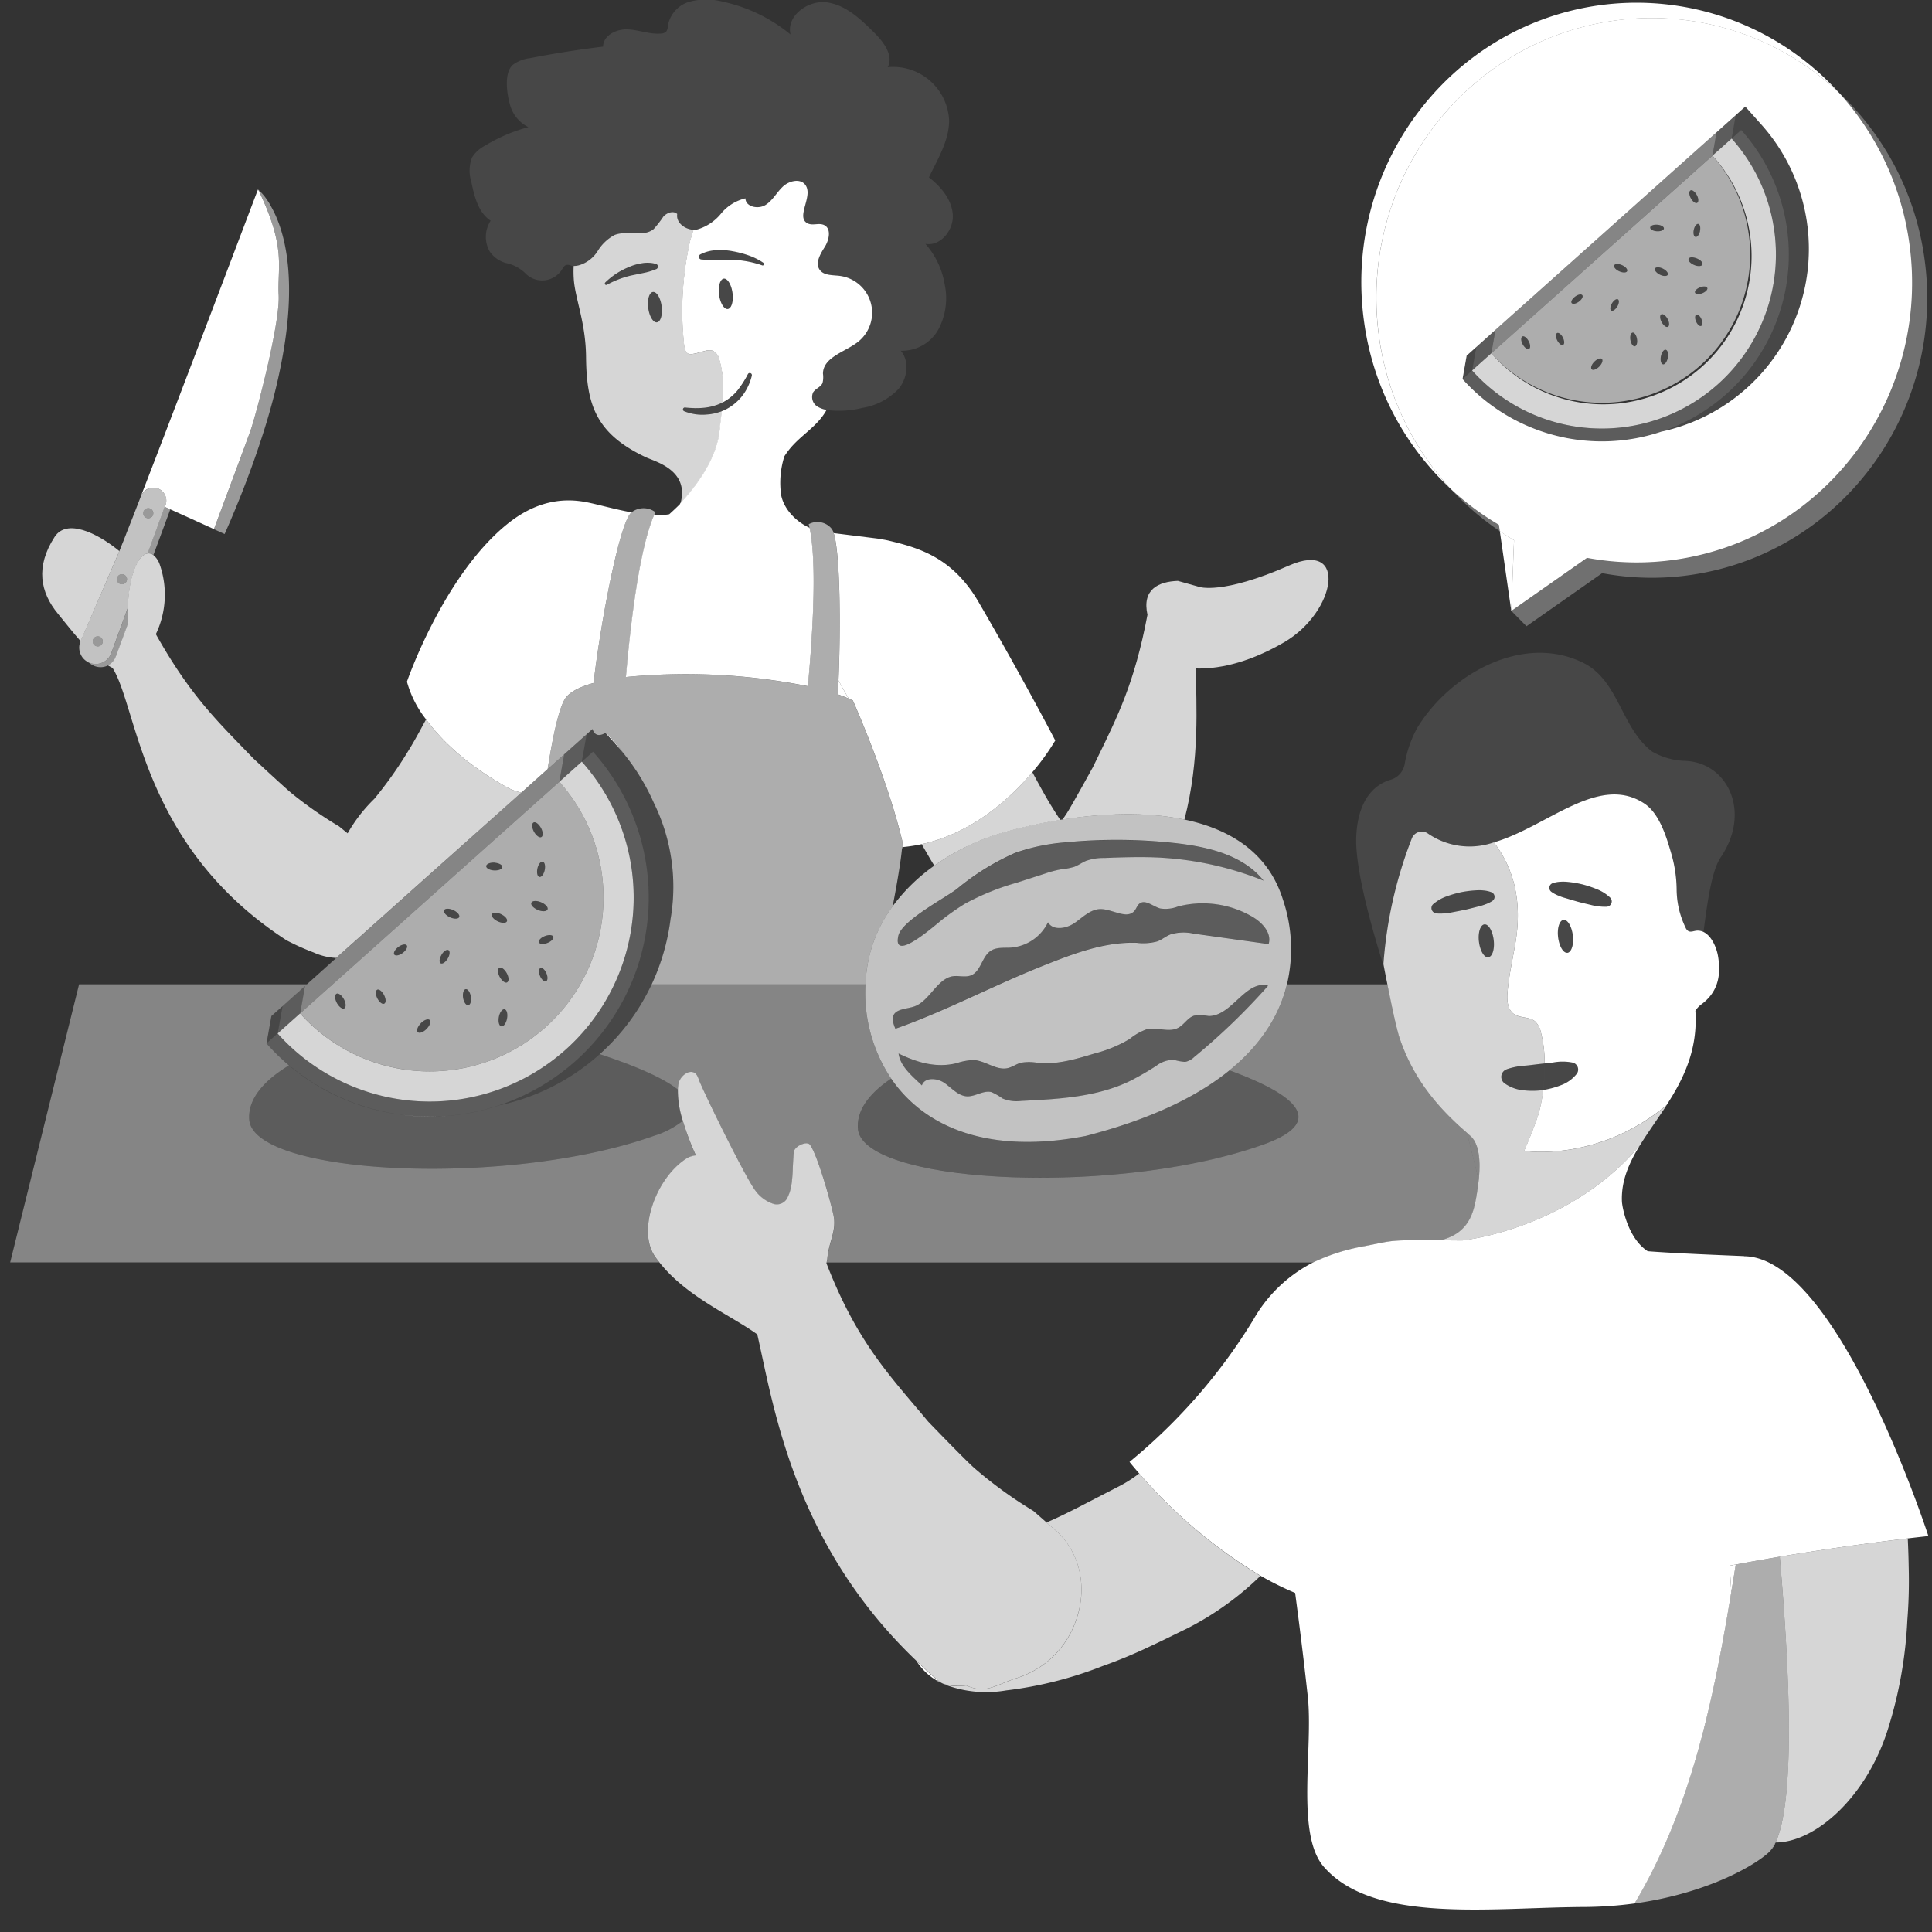 <svg viewBox="0 0 300 300" xmlns="http://www.w3.org/2000/svg"><rect x="0" y="0" width="300" height="300" fill="#333333" stroke="none"/><g fill="#fff"><path d="m 110.82 64.24 c .07 -.01 .13 -.03 .2 -.05 -.16 .04 -.33 .07 -.49 .1 .09 -.02 .19 -.03 .29 -.05 z"/><path d="m 112.1 63.87 a 7.04 7.04 0 0 0 .7 -.31 7.37 7.37 0 0 1 -.73 .32 z"/><path d="m 228.29 176.34 c -.17 -.15 -.34 -.3 -.5 -.45 l 1.83 7.39 c .26 -2.49 .25 -5.61 -1.33 -6.94 z" opacity=".4"/><path d="m 25.58 78.72 l .86 .38 c -.51 -.23 -.82 -.37 -.86 -.38 z"/><path d="m 111.44 64.09 l .04 -.01 c .11 -.03 .21 -.07 .31 -.1 -.15 .05 -.31 .1 -.46 .14 .03 -.01 .07 -.02 .11 -.03 z"/><path d="m 109.43 63.33 q .36 -.04 .72 -.11 -.36 .07 -.72 .11 z"/><path d="m 110.1 64.35 l .12 -.01 .05 -.01 c -.25 .03 -.51 .06 -.76 .07 .2 -.01 .4 -.02 .59 -.05 z"/><path d="m 80.96 123.07 a 8.22 8.22 0 0 1 -2.39 -.9 c -6.43 -3.63 -10.21 -7.44 -12.41 -10.46 l -.61 1.12 c -.72 1.33 -1.45 2.66 -2.25 3.93 a 63.31 63.31 0 0 1 -5.18 7.29 23.92 23.92 0 0 0 -4.14 5.35 l -1.33 -1.08 a 62.05 62.05 0 0 1 -7.22 -5.02 c -1.17 -.94 -6.06 -5.5 -6.06 -5.5 l -.99 -1.02 c -5.02 -5.18 -9.06 -9.18 -14.18 -18.31 a 14.21 14.21 0 0 0 .6 -10.82 3.23 3.23 0 0 0 -.99 -1.46 1.17 1.17 0 0 0 -.9 -.25 c -1.42 .23 -2.9 3.2 -3.05 8.35 -.02 .66 -.02 1.34 0 2.06 a 1.29 1.29 0 0 0 .06 .37 l -1.91 5.17 a 2.55 2.55 0 0 1 -1.25 1.43 c .24 .14 .48 .28 .72 .4 3.95 6.27 4.47 27.66 27.01 42.29 a 37.64 37.64 0 0 0 4.21 1.89 9.53 9.53 0 0 0 3.5 .85 l 15.25 -13.63 z" opacity=".8"/><path d="m 183.92 127.26 c 2.45 -9.48 1.8 -17.82 1.78 -23.46 2.97 .09 7.69 -.57 13.72 -4.08 8.06 -4.7 9.93 -15.95 .73 -11.9 -10.49 4.61 -13.97 3.3 -13.97 3.3 l -3.28 -.92 c -3.05 .11 -5.59 1.33 -4.72 5.26 -2.02 10.65 -4.64 15.78 -7.85 22.38 l -.62 1.28 s -3.22 5.86 -4.03 7.12 c -.22 .35 -.46 .68 -.69 1.02 6.18 -.97 12.97 -1.25 18.93 0 z" opacity=".8"/><path d="m 143.12 131.08 c .46 .81 .93 1.63 1.44 2.49 .17 .29 .35 .57 .52 .85 a 35.4 35.4 0 0 1 10.42 -5.07 77.82 77.82 0 0 1 9.14 -2.03 q -.68 -1.02 -1.32 -2.06 c -.79 -1.27 -1.52 -2.6 -2.25 -3.93 l -.77 -1.43 c -3.44 4.08 -9.29 9.46 -17.18 11.18 z" opacity=".8"/><path d="m 130.2 105.64 c -.03 .75 -.07 1.48 -.11 2.17 .61 .21 1.17 .43 1.69 .66 -.41 -.7 -.81 -1.4 -1.19 -2.1 -.14 -.24 -.26 -.49 -.39 -.73 z"/><path d="m 140.09 131.44 c -.01 .14 -.02 .29 -.04 .45 .02 -.12 .04 -.23 .07 -.35 -.01 -.03 -.02 -.06 -.03 -.1 z"/><path d="m 78.57 122.17 a 8.22 8.22 0 0 0 2.39 .9 l 4.08 -3.65 c .82 -5.19 1.72 -9.31 2.67 -10.87 .65 -1.06 2.24 -1.88 4.46 -2.5 1.08 -9.41 4.1 -25.22 5.9 -26.49 -2.57 -.47 -5.11 -1.2 -6.85 -1.55 -3.79 -.78 -8.05 -.23 -12.55 3.44 -9.89 8.08 -15.48 24.4 -15.48 24.4 a 16.51 16.51 0 0 0 2.97 5.85 c 2.2 3.03 5.98 6.83 12.41 10.47 z"/><path d="m 111.56 62.81 c .22 -.09 .43 -.18 .64 -.29 a 7.31 7.31 0 0 1 -.67 .3 z"/><path d="m 125.45 106.55 c .69 -7.41 1.47 -19 .26 -24.6 -2.52 -1.13 -4.43 -3.5 -4.5 -5.83 a 13.6 13.6 0 0 1 .59 -5.27 12.17 12.17 0 0 1 1.37 -1.76 c 1.64 -1.75 3.74 -3.03 5 -5.13 .06 -.1 .12 -.21 .18 -.31 a 4.11 4.11 0 0 1 -1.32 -.46 1.74 1.74 0 0 1 -.76 -2.27 c .37 -.58 1.17 -.8 1.45 -1.43 a 3.73 3.73 0 0 0 .07 -1.47 c .04 -2.57 3.43 -3.35 5.44 -4.93 a 5.77 5.77 0 0 0 -2.9 -10.26 c -1.09 -.13 -2.4 -.04 -3.04 -.93 -.75 -1.05 .09 -2.46 .78 -3.55 s 1.06 -2.86 -.11 -3.41 c -.78 -.37 -1.77 .13 -2.54 -.25 -1.92 -.95 .9 -4.21 -.35 -5.96 -.77 -1.08 -2.52 -.67 -3.49 .23 s -1.59 2.17 -2.72 2.87 -3.07 .3 -3.11 -1.03 a 6.97 6.97 0 0 0 -3.8 2.38 7.46 7.46 0 0 1 -3.75 2.47 2.62 2.62 0 0 1 -.51 .03 13.53 13.53 0 0 0 -.43 1.39 l -.03 .02 a 48.94 48.94 0 0 0 -1.03 16.23 c .05 .48 .15 1.39 .68 1.61 s 1.92 -.28 2.48 -.41 a 2.31 2.31 0 0 1 1.32 -.06 2.05 2.05 0 0 1 1.04 1.44 17.38 17.38 0 0 1 .48 6.59 c .01 -.01 .02 -.01 .03 -.01 a 7.36 7.36 0 0 0 2.27 -1.83 15.59 15.59 0 0 0 1.64 -2.56 l .01 -.02 a .33 .33 0 0 1 .6 .24 8.45 8.45 0 0 1 -1.39 3.03 7.7 7.7 0 0 1 -2.6 2.21 7.04 7.04 0 0 1 -.7 .31 c -.1 .95 -.22 1.9 -.31 2.85 -.53 5.21 -4.52 9.67 -6.15 11.49 -.01 .03 -.01 .05 -.02 .08 0 0 -.62 .63 -1.66 1.57 a 10.94 10.94 0 0 1 -2.36 .14 c -2.37 5.45 -3.74 17.74 -4.37 25.14 a 96.36 96.36 0 0 1 28.26 1.42 z m -12.44 -58.57 c -.57 .08 -1.18 -.92 -1.35 -2.22 s .16 -2.42 .73 -2.49 1.18 .92 1.35 2.22 -.15 2.41 -.73 2.49 z m .66 -7.63 c -.79 -.01 -1.57 0 -2.36 .01 a 20.28 20.28 0 0 1 -2.39 -.07 h -.01 a .42 .42 0 0 1 -.16 -.79 5.98 5.98 0 0 1 2.49 -.65 10.1 10.1 0 0 1 2.56 .17 15.86 15.86 0 0 1 2.47 .65 9.7 9.7 0 0 1 2.27 1.14 .22 .22 0 0 1 -.2 .39 15.08 15.08 0 0 0 -4.67 -.85 z"/><path d="m 130.2 105.64 c .13 .24 .25 .49 .39 .73 .38 .7 .78 1.4 1.19 2.1 .22 .1 .44 .19 .65 .29 0 0 5.3 11.89 7.67 21.79 a 3.71 3.71 0 0 1 0 .89 l .03 .1 a 24.07 24.07 0 0 0 3 -.46 c 7.89 -1.72 13.74 -7.11 17.18 -11.18 a 36.35 36.35 0 0 0 3.55 -4.92 s -5.04 -9.7 -11.92 -21.52 c -4.05 -6.96 -9.35 -8.41 -13.93 -9.51 a 11.1 11.1 0 0 0 -1.63 -.26 l -.02 -.05 -6.9 -.86 c .99 3.11 1.11 14.32 .74 22.86 z"/><path d="m 111.79 66.71 c .1 -.94 .21 -1.89 .31 -2.85 l -.03 .01 c -.09 .04 -.19 .06 -.28 .09 s -.21 .07 -.31 .1 l -.04 .01 c -.04 .01 -.08 .02 -.12 .03 -.1 .03 -.2 .05 -.31 .08 -.07 .02 -.13 .04 -.2 .05 -.1 .02 -.2 .03 -.29 .05 s -.17 .03 -.26 .04 l -.05 .01 -.12 .01 c -.2 .02 -.39 .04 -.59 .05 a 7.48 7.48 0 0 1 -3.28 -.54 .3 .3 0 0 1 .15 -.57 h .01 c .51 .06 1.03 .08 1.53 .1 a 13.27 13.27 0 0 0 1.51 -.07 q .36 -.04 .72 -.11 c .24 -.05 .47 -.1 .7 -.17 s .46 -.14 .68 -.23 a 7.31 7.31 0 0 0 .67 -.3 h .01 l .02 -.01 a 17.38 17.38 0 0 0 -.48 -6.59 2.05 2.05 0 0 0 -1.04 -1.44 2.31 2.31 0 0 0 -1.32 .06 c -.56 .13 -1.94 .64 -2.48 .41 s -.63 -1.14 -.68 -1.61 a 48.94 48.94 0 0 1 1.03 -16.23 l .03 -.02 a 13.53 13.53 0 0 1 .43 -1.39 c -1.37 -.05 -2.77 -1.12 -2.55 -2.45 -.59 -.57 -1.61 -.2 -2.15 .4 a 17.18 17.18 0 0 1 -1.5 1.93 c -1.62 1.34 -4.16 .15 -6.1 .94 a 6.86 6.86 0 0 0 -2.59 2.46 5.15 5.15 0 0 1 -2.78 2.19 3.18 3.18 0 0 1 -.96 .15 16.61 16.61 0 0 0 .01 1.94 c .18 3.08 1.86 6.76 1.91 12.18 .07 7.37 1.49 11.91 9.28 15.58 1.45 .68 6.83 2 5.38 7.19 1.61 -1.8 5.6 -6.26 6.13 -11.48 z m -11.85 -24.33 l -1.94 .4 a 15.03 15.03 0 0 0 -3.76 1.44 .22 .22 0 0 1 -.3 -.09 .23 .23 0 0 1 .04 -.26 11.25 11.25 0 0 1 3.6 -2.37 8.08 8.08 0 0 1 2.09 -.62 4.94 4.94 0 0 1 2.18 .1 .43 .43 0 0 1 .05 .81 h -.01 a 10 10 0 0 1 -1.95 .59 z m 2.07 7.67 c -.57 .08 -1.18 -.92 -1.35 -2.22 s .15 -2.42 .73 -2.49 1.18 .92 1.35 2.22 -.16 2.42 -.73 2.49 z" opacity=".8"/><path d="m 101.39 45.34 c -.57 .08 -.9 1.19 -.73 2.49 s .78 2.3 1.35 2.22 .9 -1.19 .73 -2.49 -.78 -2.3 -1.35 -2.22 z" opacity=".1"/><ellipse cx="112.7" cy="45.62" opacity=".1" rx="1.05" ry="2.38" transform="matrix(.991 -.131 .131 .991 -5 15.15)"/><path d="m 112.21 62.52 h -.01 c -.21 .11 -.42 .2 -.64 .29 l -.03 .01 c -.22 .09 -.45 .16 -.68 .23 s -.47 .12 -.7 .17 -.48 .08 -.72 .11 a 13.27 13.27 0 0 1 -1.51 .07 c -.51 -.02 -1.02 -.04 -1.53 -.1 h -.01 a .3 .3 0 0 0 -.15 .57 7.48 7.48 0 0 0 3.28 .54 c .25 -.01 .5 -.04 .76 -.07 .09 -.01 .17 -.03 .26 -.04 .17 -.03 .33 -.06 .49 -.1 .1 -.02 .2 -.05 .31 -.08 .16 -.04 .31 -.09 .46 -.14 .09 -.03 .19 -.06 .28 -.09 a 7.37 7.37 0 0 0 .73 -.32 7.7 7.7 0 0 0 2.6 -2.21 8.45 8.45 0 0 0 1.39 -3.03 .33 .33 0 0 0 -.6 -.24 l -.01 .02 a 15.59 15.59 0 0 1 -1.64 2.56 7.36 7.36 0 0 1 -2.27 1.83 c -.01 .01 -.02 .01 -.03 .01 l -.02 .01 z" opacity=".1"/><path d="m 118.35 41.19 a .22 .22 0 0 0 .2 -.39 9.7 9.7 0 0 0 -2.27 -1.14 15.86 15.86 0 0 0 -2.47 -.65 10.1 10.1 0 0 0 -2.56 -.17 5.98 5.98 0 0 0 -2.49 .65 .42 .42 0 0 0 .16 .79 h .01 a 20.28 20.28 0 0 0 2.39 .07 c .78 -.01 1.57 -.01 2.36 -.01 a 15.08 15.08 0 0 1 4.68 .84 z" opacity=".1"/><path d="m 101.9 41.8 a .43 .43 0 0 0 -.05 -.81 4.94 4.94 0 0 0 -2.18 -.1 8.08 8.08 0 0 0 -2.09 .62 11.25 11.25 0 0 0 -3.6 2.37 .23 .23 0 0 0 -.04 .26 .22 .22 0 0 0 .3 .09 15.03 15.03 0 0 1 3.76 -1.44 l 1.94 -.4 a 10 10 0 0 0 1.95 -.58 z" opacity=".1"/><path d="m 90.03 41.17 a 5.15 5.15 0 0 0 2.78 -2.19 6.86 6.86 0 0 1 2.59 -2.46 c 1.94 -.79 4.49 .4 6.1 -.94 a 17.18 17.18 0 0 0 1.5 -1.93 c .55 -.61 1.57 -.97 2.15 -.4 -.22 1.34 1.18 2.41 2.55 2.45 a 2.62 2.62 0 0 0 .51 -.03 7.46 7.46 0 0 0 3.75 -2.47 6.97 6.97 0 0 1 3.8 -2.38 c .04 1.32 1.99 1.73 3.11 1.03 s 1.75 -1.97 2.72 -2.87 2.72 -1.31 3.49 -.23 c 1.24 1.75 -1.57 5.01 .35 5.96 .77 .38 1.76 -.12 2.54 .25 1.17 .55 .8 2.32 .11 3.41 s -1.53 2.5 -.78 3.55 c .64 .89 1.95 .8 3.04 .93 a 5.77 5.77 0 0 1 2.9 10.26 c -2.01 1.59 -5.4 2.37 -5.44 4.93 a 3.73 3.73 0 0 1 -.07 1.47 c -.28 .63 -1.08 .85 -1.45 1.43 a 1.74 1.74 0 0 0 .76 2.27 4.11 4.11 0 0 0 1.32 .46 15.23 15.23 0 0 0 5.55 -.33 9.92 9.92 0 0 0 5.62 -2.95 c 1.38 -1.65 1.74 -4.3 .34 -5.93 a 6.46 6.46 0 0 0 5.89 -3.39 10.36 10.36 0 0 0 .92 -6.97 12.58 12.58 0 0 0 -2.98 -6.23 c 2.34 .41 4.39 -2.13 4.25 -4.5 s -1.83 -4.37 -3.7 -5.83 c 1.35 -2.84 3.11 -5.66 3.13 -8.8 a 8.7 8.7 0 0 0 -9.53 -8.31 c .93 -1.82 -.62 -3.87 -2.06 -5.32 -2.12 -2.11 -4.43 -4.33 -7.37 -4.74 s -6.38 2.11 -5.66 4.99 a 24.74 24.74 0 0 0 -10.44 -5.08 10.15 10.15 0 0 0 -5.24 -.02 4.74 4.74 0 0 0 -3.37 3.71 1.62 1.62 0 0 1 -.25 .92 1.19 1.19 0 0 1 -.82 .32 c -1.74 .15 -3.43 -.57 -5.17 -.65 s -3.82 .94 -3.82 2.68 q -5.71 .69 -11.35 1.79 a 5.51 5.51 0 0 0 -2.66 1.03 c -1.42 1.25 -.93 4.5 -.47 6.11 a 5.45 5.45 0 0 0 2.88 3.57 25.55 25.55 0 0 0 -6.79 2.91 5.09 5.09 0 0 0 -1.96 1.8 5.7 5.7 0 0 0 -.11 3.79 c .46 2.26 1.07 4.76 3 6.03 a 4.6 4.6 0 0 0 -.16 4.76 4.42 4.42 0 0 0 2.79 1.87 6.07 6.07 0 0 1 2.9 1.68 3.63 3.63 0 0 0 5.54 -.73 c .18 -.28 .35 -.61 .66 -.71 a 1.48 1.48 0 0 1 .82 .12 1.73 1.73 0 0 0 .33 .06 3.18 3.18 0 0 0 .96 -.15 z" opacity=".1"/><path d="m 190.9 166.2 c 9.62 3.52 15.74 7.8 5.19 11.55 -22.82 8.11 -62.29 6.1 -62.87 -2.52 -.2 -2.93 1.87 -5.53 5.16 -7.75 a 24.04 24.04 0 0 1 -3.99 -14.64 h -33.2 a 33.86 33.86 0 0 1 -8.07 10.85 c 5.11 1.67 9.7 3.56 12.15 5.51 a 5.81 5.81 0 0 1 .12 -.97 c .31 -1.39 2.43 -2.76 3.09 -.7 .47 1.47 7.23 15.26 8.81 17.35 a 5.66 5.66 0 0 0 2.7 2.05 1.82 1.82 0 0 0 2.38 -1.13 c .89 -1.77 .63 -4.63 .91 -6.9 .11 -.89 2.02 -1.76 2.51 -1.1 1.17 1.58 3.19 8.79 3.64 10.91 .52 2.47 -.72 4.08 -.96 6.8 a 5.35 5.35 0 0 1 -.1 .53 h 75.57 a 30.74 30.74 0 0 1 8.02 -2.53 c 4.48 -.87 3.5 -.98 11.7 -.9 4.56 -1.1 5.22 -4.46 5.63 -6.9 .11 -.63 .24 -1.48 .34 -2.41 l -1.83 -7.39 c -4.51 -3.9 -8.29 -8.33 -10.45 -14.7 -.49 -1.46 -1.33 -5.48 -1.9 -8.36 h -15.6 c -1.06 4.25 -3.58 8.99 -8.95 13.35 z" opacity=".4"/><path d="m 106.79 179.81 a 3.72 3.72 0 0 1 1.27 -.37 42.93 42.93 0 0 1 -2.04 -5.4 13.69 13.69 0 0 1 -4.45 2.32 c -22.82 8.11 -62.29 6.1 -62.87 -2.52 -.22 -3.22 2.3 -6.05 6.18 -8.41 a 34.15 34.15 0 0 1 -3.02 -2.88 c -.32 -.32 -.48 -.51 -.48 -.51 l .76 -4.27 5.52 -4.93 h -35.38 l -10.7 43.18 h 100.79 c -.22 -.28 -.44 -.56 -.65 -.86 -2.91 -4.17 .3 -12.51 5.07 -15.35 z" opacity=".4"/><path d="m 133.22 175.23 c .58 8.62 40.05 10.63 62.87 2.52 10.55 -3.75 4.43 -8.03 -5.19 -11.55 -4.82 3.92 -11.93 7.52 -22.33 10.19 -15.65 3.02 -25.29 -1.73 -30.2 -8.91 -3.28 2.22 -5.34 4.82 -5.15 7.75 z" opacity=".2"/><path d="m 232.89 82.48 l 1.78 12.38 .43 -10.98 c -.75 -.45 -1.48 -.92 -2.21 -1.4 z"/><path d="m 225.2 75.85 a 43.48 43.48 0 0 1 -11.03 -23.32 c -3.41 -23.75 12.78 -45.81 36.14 -49.27 a 42.23 42.23 0 0 1 35.26 11.16 42.32 42.32 0 0 0 -37.59 -13.55 c -23.37 3.46 -39.55 25.52 -36.14 49.27 a 43.46 43.46 0 0 0 13.36 25.71 z"/><path d="m 260.32 86.88 a 41.99 41.99 0 0 1 -13.88 -.26 l -11.76 8.24 2.35 2.38 11.75 -8.24 a 41.99 41.99 0 0 0 13.88 .26 c 23.37 -3.46 39.55 -25.52 36.15 -49.27 a 43.49 43.49 0 0 0 -13.23 -25.58 43.55 43.55 0 0 1 10.88 23.19 c 3.41 23.75 -12.78 45.81 -36.14 49.28 z" opacity=".3"/><path d="m 225.2 75.85 a 43.16 43.16 0 0 0 7.69 6.63 l -.14 -.99 a 43.11 43.11 0 0 1 -7.55 -5.64 z" opacity=".3"/><path d="m 250.32 3.25 c -23.37 3.46 -39.55 25.52 -36.14 49.27 a 43.48 43.48 0 0 0 11.02 23.33 43.11 43.11 0 0 0 7.55 5.64 l .14 .99 c .72 .49 1.46 .96 2.21 1.4 l -.43 10.98 11.76 -8.24 a 41.99 41.99 0 0 0 13.88 .26 c 23.37 -3.46 39.55 -25.52 36.15 -49.27 a 43.55 43.55 0 0 0 -10.88 -23.19 42.23 42.23 0 0 0 -35.26 -11.17 z m 19.21 14.62 l 1.48 -1.33 2.49 2.79 a 29.01 29.01 0 0 1 -15.53 47.7 29.02 29.02 0 0 1 -30.87 -8.17 l .64 -3.64 1.49 -1.33 2.97 -2.66 34.34 -30.69 z"/><path d="m 250.32 3.25 c -23.37 3.46 -39.55 25.52 -36.14 49.27 a 43.48 43.48 0 0 0 11.02 23.33 43.11 43.11 0 0 0 7.55 5.64 l .14 .99 c .72 .49 1.46 .96 2.21 1.4 l -.43 10.98 11.76 -8.24 a 41.99 41.99 0 0 0 13.88 .26 c 23.37 -3.46 39.55 -25.52 36.15 -49.27 a 43.55 43.55 0 0 0 -10.88 -23.19 42.23 42.23 0 0 0 -35.26 -11.17 z m 19.21 14.62 l 1.48 -1.33 2.49 2.79 a 29.01 29.01 0 0 1 -15.53 47.7 29.02 29.02 0 0 1 -30.87 -8.17 l .64 -3.64 1.49 -1.33 2.97 -2.66 34.34 -30.69 z" opacity=".3"/><path d="m 228.59 57.53 l -1.48 1.32 z"/><path d="m 228.59 57.53 l -1.48 1.32 z" opacity=".3"/><path d="m 145.08 134.42 a 28.14 28.14 0 0 0 -6.47 6.31 21.5 21.5 0 0 0 -3.83 8.72 24.58 24.58 0 0 0 -.39 3.39 24.04 24.04 0 0 0 3.99 14.64 c 4.91 7.18 14.55 11.93 30.2 8.91 10.4 -2.67 17.51 -6.27 22.33 -10.19 5.36 -4.36 7.89 -9.1 8.93 -13.36 a 23.9 23.9 0 0 0 -.62 -13.13 c -2.27 -7.29 -8.19 -10.96 -15.3 -12.45 -5.96 -1.25 -12.75 -.97 -18.94 -.01 l -.35 .05 a 77.82 77.82 0 0 0 -9.14 2.03 35.4 35.4 0 0 0 -10.41 5.09 z m 40.35 29.72 a 2.78 2.78 0 0 1 -1.4 .75 7.76 7.76 0 0 1 -1.73 -.32 4.4 4.4 0 0 0 -2.75 .93 45.99 45.99 0 0 1 -4.01 2.32 c -5.2 2.54 -11.17 2.85 -16.95 3.13 a 5.73 5.73 0 0 1 -2.9 -.37 9.79 9.79 0 0 0 -1.72 -.99 c -1.25 -.34 -2.49 .69 -3.78 .65 -1.38 -.05 -2.38 -1.26 -3.51 -2.06 s -3.1 -.95 -3.53 .36 c -1.45 -1.42 -3.33 -2.88 -3.62 -4.95 2.84 1.38 5.81 2.29 9.01 1.5 a 9.6 9.6 0 0 1 2.6 -.49 c 1.86 .07 3.55 1.67 5.36 1.25 .72 -.17 1.33 -.64 2.04 -.83 a 7.44 7.44 0 0 1 2.66 .03 c 2.97 .28 5.92 -.6 8.78 -1.47 a 20.49 20.49 0 0 0 5.44 -2.25 8.72 8.72 0 0 1 2.66 -1.51 c 1.6 -.37 3.42 .56 4.87 -.22 .93 -.49 1.48 -1.59 2.48 -1.89 a 8.02 8.02 0 0 1 2.27 .06 c 3.59 .01 5.76 -5.69 9.21 -4.7 a 100.58 100.58 0 0 1 -11.48 11.07 z m 11.56 -17.54 l -11.65 -1.63 a 7.01 7.01 0 0 0 -3.6 .13 c -.7 .28 -1.3 .79 -2.01 1.07 a 8.15 8.15 0 0 1 -3.23 .23 c -5.09 -.17 -9.99 1.75 -14.73 3.64 -7.52 3 -15.31 7.12 -22.73 9.7 -1.5 -3.36 1.56 -2.86 3.15 -3.55 2.12 -.91 3.26 -3.91 5.42 -4.53 1.03 -.3 2.2 .19 3.19 -.22 1.54 -.64 1.66 -2.93 3.07 -3.82 .9 -.57 2.05 -.41 3.11 -.48 a 6.98 6.98 0 0 0 5.75 -3.93 c .77 1.34 2.84 .99 4.11 .12 s 2.46 -2.14 4.01 -2.17 c 1.89 -.03 4.18 1.71 5.35 .22 .26 -.33 .38 -.77 .7 -1.04 .9 -.77 2.13 .41 3.27 .73 a 5.29 5.29 0 0 0 2.74 -.31 15.31 15.31 0 0 1 11.49 1.55 c 1.57 .9 3.12 2.56 2.59 4.29 z m -31 -15.85 a 82.2 82.2 0 0 1 16.6 .18 c 5.04 .57 10.46 1.85 13.62 5.82 a 50.41 50.41 0 0 0 -16.6 -3.6 c -2.71 -.12 -5.42 -.02 -8.13 .08 a 8.09 8.09 0 0 0 -2.84 .45 c -.64 .27 -1.21 .7 -1.87 .94 a 11.43 11.43 0 0 1 -2.1 .39 17.4 17.4 0 0 0 -2.45 .66 l -4.34 1.4 a 38.6 38.6 0 0 0 -8.09 3.29 38.8 38.8 0 0 0 -3.37 2.35 c -1 .75 -7.93 7.02 -6.92 2.59 .54 -2.35 7.18 -5.81 9.1 -7.27 a 38.08 38.08 0 0 1 9.04 -5.6 30.91 30.91 0 0 1 8.35 -1.67 z" opacity=".7"/><path d="m 194.4 142.29 a 15.31 15.31 0 0 0 -11.49 -1.55 5.29 5.29 0 0 1 -2.74 .31 c -1.14 -.32 -2.37 -1.49 -3.27 -.73 -.32 .27 -.44 .71 -.7 1.04 -1.17 1.49 -3.46 -.25 -5.35 -.22 -1.55 .03 -2.73 1.29 -4.01 2.17 s -3.34 1.22 -4.11 -.12 a 6.98 6.98 0 0 1 -5.75 3.93 c -1.06 .07 -2.21 -.09 -3.11 .48 -1.4 .89 -1.53 3.18 -3.07 3.82 -.99 .41 -2.16 -.08 -3.19 .22 -2.17 .62 -3.3 3.61 -5.42 4.53 -1.6 .69 -4.65 .19 -3.15 3.55 7.42 -2.58 15.21 -6.7 22.73 -9.7 4.73 -1.89 9.63 -3.81 14.73 -3.64 a 8.15 8.15 0 0 0 3.23 -.23 c .71 -.28 1.3 -.78 2.01 -1.07 a 7.01 7.01 0 0 1 3.6 -.13 l 11.65 1.65 c .53 -1.73 -1.02 -3.39 -2.59 -4.31 z" opacity=".2"/><path d="m 187.7 157.78 a 8.02 8.02 0 0 0 -2.27 -.06 c -1.01 .3 -1.56 1.4 -2.48 1.89 -1.45 .77 -3.26 -.16 -4.87 .22 a 8.72 8.72 0 0 0 -2.66 1.51 20.49 20.49 0 0 1 -5.44 2.25 c -2.86 .87 -5.8 1.75 -8.78 1.47 a 7.44 7.44 0 0 0 -2.66 -.03 c -.71 .2 -1.32 .67 -2.04 .83 -1.81 .42 -3.5 -1.18 -5.36 -1.25 a 9.6 9.6 0 0 0 -2.6 .49 c -3.2 .78 -6.17 -.12 -9.01 -1.5 .29 2.06 2.17 3.53 3.62 4.95 .43 -1.31 2.41 -1.16 3.53 -.36 s 2.13 2.01 3.51 2.06 c 1.29 .04 2.53 -1 3.78 -.65 a 9.79 9.79 0 0 1 1.72 .99 5.73 5.73 0 0 0 2.9 .37 c 5.78 -.27 11.75 -.59 16.95 -3.13 a 45.99 45.99 0 0 0 4.01 -2.32 4.4 4.4 0 0 1 2.75 -.93 7.76 7.76 0 0 0 1.73 .32 2.78 2.78 0 0 0 1.4 -.75 100.58 100.58 0 0 0 11.47 -11.06 c -3.44 -1 -5.61 4.69 -9.2 4.69 z" opacity=".2"/><path d="m 139.5 145.32 c -1.01 4.43 5.92 -1.84 6.92 -2.59 a 38.8 38.8 0 0 1 3.37 -2.35 38.6 38.6 0 0 1 8.09 -3.29 l 4.34 -1.4 a 17.4 17.4 0 0 1 2.45 -.66 11.43 11.43 0 0 0 2.1 -.39 c .66 -.24 1.22 -.67 1.87 -.94 a 8.09 8.09 0 0 1 2.84 -.45 c 2.71 -.1 5.42 -.2 8.13 -.08 a 50.41 50.41 0 0 1 16.6 3.6 c -3.16 -3.97 -8.58 -5.26 -13.62 -5.82 a 82.2 82.2 0 0 0 -16.6 -.18 30.91 30.91 0 0 0 -8.34 1.69 38.08 38.08 0 0 0 -9.04 5.6 c -1.93 1.45 -8.57 4.91 -9.11 7.26 z" opacity=".2"/><path d="m 18.13 86.52 c .06 -.15 .14 -.34 .23 -.54 l .03 -.08 c .04 -.1 .09 -.22 .14 -.33 -3.54 -2.9 -8.2 -5.06 -10.05 -2.2 -2.99 4.62 -2.26 8.58 .54 11.96 1.03 1.24 2.2 2.77 3.5 4.23 l .01 -.02 z" opacity=".8"/><path d="m 13.11 102.4 a 2.5 2.5 0 0 0 .35 .28 2.56 2.56 0 0 1 -.35 -.28 z"/><path d="m 34.47 82.73 l .4 .18 q .91 -2.08 1.73 -4.05 -.81 1.98 -1.73 4.05 z"/><path d="m 21.91 77.05 a 2 2 0 0 1 .92 -1.09 2.03 2.03 0 0 1 2.75 2.75 c .04 .01 .35 .15 .86 .38 h .01 c 1.55 .7 4.78 2.16 6.77 3.07 1.08 -2.9 4.97 -13.3 5.69 -15.34 .84 -2.38 4.6 -16.64 4.36 -21 -.24 -4.27 1.26 -7.23 -3.16 -16.34 l -.06 -.05 c -.76 2 -12.05 31.83 -18.23 47.76 l .06 -.16 z"/><path d="m 18.04 101.88 l 1.91 -5.17 a 1.29 1.29 0 0 1 -.06 -.37 c -.03 -.73 -.02 -1.41 0 -2.06 l -2.59 7.09 a 2.57 2.57 0 0 1 -1.82 1.66 2.52 2.52 0 0 1 -2.01 -.35 c -.01 -.01 -.02 -.01 -.03 -.02 l .75 .51 a 2.58 2.58 0 0 0 3.86 -1.29 z" opacity=".5"/><path d="m 26.43 79.1 l -.86 -.38 c -.01 .02 -.03 .05 -.04 .07 l -2.61 7.14 a 1.17 1.17 0 0 1 .9 .25 l 2.62 -7.08 z" opacity=".5"/><path d="m 13.94 102.93 a 2.53 2.53 0 0 0 1.53 .1 2.57 2.57 0 0 0 1.82 -1.66 l 2.59 -7.09 c .15 -5.15 1.63 -8.12 3.05 -8.35 l 2.61 -7.14 c .01 -.02 .03 -.05 .04 -.07 a 2.02 2.02 0 1 0 -3.67 -1.66 l -.03 -.01 -.06 .16 -.57 1.47 -.07 .18 c -.19 .49 -.38 .97 -.55 1.42 l -.06 .14 -.52 1.32 -.01 .02 c -.16 .42 -.32 .8 -.46 1.18 l -.06 .16 c -.14 .35 -.27 .68 -.39 .99 l -.07 .16 -.33 .83 -.05 .13 -.14 .35 c -.05 .11 -.1 .23 -.14 .33 l -.03 .08 c -.09 .21 -.17 .39 -.23 .54 l -5.62 13.02 -.01 .02 a 2.53 2.53 0 0 0 -.16 .51 2.55 2.55 0 0 0 .19 1.57 2.46 2.46 0 0 0 .91 1.05 2.53 2.53 0 0 0 .49 .25 z m 8.7 -23.92 a .78 .78 0 1 1 -.31 1.05 .78 .78 0 0 1 .31 -1.05 z m -4.42 10.63 a .78 .78 0 1 1 .41 1.02 .77 .77 0 0 1 -.41 -1.02 z m -3.76 9.65 a .78 .78 0 1 1 .41 1.02 .78 .78 0 0 1 -.41 -1.02 z" opacity=".7"/><path d="m 43.27 45.83 c .24 4.36 -3.53 18.62 -4.36 21 -.72 2.05 -4.6 12.44 -5.69 15.34 l 1.26 .57 .4 .18 q .91 -2.08 1.73 -4.05 t 1.53 -3.85 q .96 -2.5 1.76 -4.84 t 1.46 -4.5 q .33 -1.09 .62 -2.13 a 87.35 87.35 0 0 0 2.12 -9.49 c 1.76 -10.83 .25 -17.27 -1.41 -20.84 -.15 -.33 -.31 -.63 -.46 -.91 -.05 -.09 -.1 -.17 -.14 -.26 -.1 -.18 -.2 -.36 -.3 -.52 -.05 -.09 -.11 -.16 -.16 -.25 -.09 -.14 -.18 -.27 -.26 -.39 -.05 -.07 -.1 -.14 -.15 -.21 -.08 -.11 -.16 -.21 -.23 -.3 -.05 -.06 -.09 -.11 -.14 -.16 -.07 -.09 -.14 -.16 -.2 -.23 -.04 -.04 -.08 -.08 -.11 -.12 -.06 -.06 -.11 -.11 -.16 -.16 l -.09 -.08 c -.04 -.04 -.08 -.07 -.11 -.1 l -.06 -.05 c 4.41 9.12 2.91 12.08 3.15 16.35 z" opacity=".5"/><path d="m 23.38 80.38 a .78 .78 0 1 0 -1.05 -.31 .78 .78 0 0 0 1.05 .31 z" opacity=".5"/><path d="m 14.87 100.31 a .78 .78 0 1 0 -.41 -1.02 .77 .77 0 0 0 .41 1.02 z" opacity=".5"/><path d="m 18.63 90.66 a .78 .78 0 1 0 -.41 -1.02 .77 .77 0 0 0 .41 1.02 z" opacity=".5"/><path d="m 142.34 257.96 a 9.15 9.15 0 0 0 3.66 3.28 c -.04 -.03 -.08 -.05 -.12 -.08 -1.25 -1.06 -2.42 -2.12 -3.54 -3.2 z"/><path d="m 176.89 228.8 a 20.61 20.61 0 0 1 -3.48 2.17 l -5.73 2.96 c -1.53 .78 -3.06 1.55 -4.63 2.24 -.18 .08 -.37 .16 -.55 .23 l 1.4 1.23 c 3.82 3.35 5.11 8.96 3.06 14.34 a 14.24 14.24 0 0 1 -9.09 8.61 c -3.52 1.16 -4.77 2.49 -7.84 1.14 a 9.42 9.42 0 0 1 -3.23 -.11 18.09 18.09 0 0 0 9.4 .88 60.32 60.32 0 0 0 15 -3.78 76.49 76.49 0 0 0 7.24 -3 c 2.08 -.96 3.94 -1.9 5.91 -2.85 a 46.63 46.63 0 0 0 11.37 -8.16 78.13 78.13 0 0 1 -18.83 -15.9 z" opacity=".8"/><path d="m 93.07 163.73 a 33.84 33.84 0 0 1 -15.51 7.89 33.94 33.94 0 0 1 -8.31 1.67 c -.07 .01 -.13 .02 -.2 .02 -.22 .02 -.43 .02 -.64 .03 -.14 .01 -.27 .02 -.4 .02 a 31.02 31.02 0 0 1 -5.6 -.26 33.85 33.85 0 0 1 -17.53 -7.67 c -3.87 2.37 -6.4 5.19 -6.18 8.41 .58 8.62 40.05 10.63 62.87 2.52 a 13.69 13.69 0 0 0 4.45 -2.32 15.39 15.39 0 0 1 -.76 -4.84 c -2.44 -1.96 -7.03 -3.85 -12.15 -5.51 -.01 .01 -.03 .03 -.04 .04 z" opacity=".2"/><path d="m 219.22 130.25 a 1.66 1.66 0 0 1 2.46 -.85 11.4 11.4 0 0 0 10.3 1.41 c 8.26 -2.4 16.29 -10.74 23.39 -6.01 2.28 1.52 3.37 5.05 4.08 7.5 a 20.7 20.7 0 0 1 .91 5.83 13.78 13.78 0 0 0 1.38 5.91 1.16 1.16 0 0 0 .44 .55 c .34 .18 .75 .02 1.13 -.04 a 2.05 2.05 0 0 1 1.21 .18 c .65 -5.08 1.33 -9.62 2.67 -11.6 4.8 -7.06 1.07 -14.74 -5.52 -14.98 a 10.99 10.99 0 0 1 -5.1 -1.43 c -4.77 -3.58 -5.16 -10.83 -10.48 -13.67 -9.4 -4.87 -20.89 1.55 -26.02 9.97 a 18.07 18.07 0 0 0 -1.96 5.65 3.07 3.07 0 0 1 -2.18 2.41 c -2.06 .61 -5.04 2.57 -5.33 8.78 -.27 5.66 3.3 17.17 4.31 20.29 -.05 -.27 -.08 -.43 -.08 -.43 a 66.83 66.83 0 0 1 4.39 -19.47 z" opacity=".1"/><path d="m 262.17 144.58 a 1.16 1.16 0 0 1 -.44 -.55 13.78 13.78 0 0 1 -1.38 -5.91 20.7 20.7 0 0 0 -.91 -5.83 c -.71 -2.45 -1.8 -5.98 -4.08 -7.5 -7.1 -4.73 -15.13 3.62 -23.39 6.01 2.42 3.19 4.61 8.02 3.35 15.6 -.44 2.63 -1.06 5.23 -1.25 7.89 -.08 1.16 .05 2.5 1.02 3.17 .94 .65 2.34 .39 3.24 1.11 a 3.14 3.14 0 0 1 .92 1.65 19.11 19.11 0 0 1 .6 4.91 c .5 -.05 1.01 -.1 1.51 -.18 a 7.9 7.9 0 0 1 2.58 0 l .22 .04 a 1.11 1.11 0 0 1 .66 1.77 5.55 5.55 0 0 1 -2.5 1.77 12.75 12.75 0 0 1 -2.7 .72 23.49 23.49 0 0 1 -.65 3.47 c -.58 2.06 -2.3 5.98 -2.3 5.98 s 11.32 1.86 22.09 -7.07 c -.01 .03 -.03 .05 -.04 .07 2.65 -4.08 4.95 -8.65 4.54 -14.74 a 3.51 3.51 0 0 1 .95 -1.02 c 2.55 -1.89 3.08 -4.48 2.56 -7.5 -.21 -1.23 -.96 -3.11 -2.26 -3.73 a 2.05 2.05 0 0 0 -1.21 -.18 c -.38 .07 -.79 .23 -1.13 .05 z m -18.79 3.37 c -.63 .07 -1.27 -1.02 -1.44 -2.43 s .22 -2.61 .85 -2.68 1.27 1.02 1.44 2.43 -.22 2.62 -.86 2.69 z m 6.08 -7.15 h -.01 a 8.78 8.78 0 0 1 -2.25 -.24 c -.71 -.18 -1.42 -.33 -2.12 -.52 s -1.39 -.41 -2.09 -.61 a 8.15 8.15 0 0 1 -1.04 -.37 5.27 5.27 0 0 1 -1.03 -.56 l -.01 -.01 a .76 .76 0 0 1 .2 -1.35 4.58 4.58 0 0 1 1.2 -.22 6.72 6.72 0 0 1 1.18 .03 16.23 16.23 0 0 1 2.31 .4 17.78 17.78 0 0 1 2.22 .75 6.4 6.4 0 0 1 2 1.28 .83 .83 0 0 1 .25 .56 .84 .84 0 0 1 -.81 .86 z"/><path d="m 227.78 175.9 c .17 .15 .33 .3 .5 .45 1.58 1.33 1.59 4.45 1.33 6.94 -.1 .93 -.23 1.78 -.34 2.41 -.42 2.44 -1.07 5.8 -5.63 6.9 l 3.43 .03 c 6.55 -.86 19.18 -4.63 27.64 -14.89 1.22 -1.97 2.66 -3.94 4.02 -6.03 .01 -.03 .03 -.05 .04 -.07 -10.78 8.92 -22.09 7.07 -22.09 7.07 s 1.72 -3.92 2.3 -5.98 a 23.49 23.49 0 0 0 .65 -3.47 c -.06 .01 -.12 .02 -.18 .03 a 12.49 12.49 0 0 1 -2.99 0 6 6 0 0 1 -2.84 -1.08 1.24 1.24 0 0 1 -.26 -1.73 1.22 1.22 0 0 1 .57 -.43 l .12 -.05 a 10.99 10.99 0 0 1 2.51 -.51 c .8 -.05 1.59 -.17 2.39 -.26 .3 -.04 .6 -.07 .9 -.1 a 19.11 19.11 0 0 0 -.6 -4.91 3.14 3.14 0 0 0 -.92 -1.65 c -.9 -.72 -2.3 -.45 -3.24 -1.11 -.97 -.67 -1.1 -2.01 -1.02 -3.17 .19 -2.66 .81 -5.26 1.25 -7.89 1.26 -7.57 -.93 -12.4 -3.35 -15.6 a 11.4 11.4 0 0 1 -10.3 -1.41 1.66 1.66 0 0 0 -2.46 .85 66.83 66.83 0 0 0 -4.39 19.46 s .03 .16 .08 .43 c .1 .53 .29 1.52 .53 2.7 .57 2.88 1.41 6.9 1.9 8.36 2.16 6.38 5.94 10.81 10.45 14.71 z m 3.31 -27.25 c -.63 .07 -1.27 -1.02 -1.44 -2.43 s .22 -2.61 .85 -2.68 1.27 1.02 1.44 2.43 -.21 2.6 -.84 2.67 z m -8.52 -8.27 a 6.45 6.45 0 0 1 2.06 -1.19 17.74 17.74 0 0 1 2.25 -.65 16.36 16.36 0 0 1 2.33 -.29 6.67 6.67 0 0 1 1.18 .02 4.59 4.59 0 0 1 1.19 .27 .77 .77 0 0 1 .37 .3 .76 .76 0 0 1 -.23 1.06 l -.01 .01 a 5.3 5.3 0 0 1 -1.05 .51 8.04 8.04 0 0 1 -1.06 .33 c -.71 .17 -1.41 .37 -2.12 .52 s -1.42 .28 -2.14 .42 a 8.78 8.78 0 0 1 -2.26 .15 h -.02 a .85 .85 0 0 1 -.55 -.27 .82 .82 0 0 1 .06 -1.2 z" opacity=".8"/><path d="m 242.79 142.85 c -.63 .07 -1.01 1.27 -.85 2.68 s .8 2.5 1.44 2.43 1.01 -1.27 .85 -2.68 -.81 -2.5 -1.44 -2.43 z" opacity=".1"/><path d="m 230.51 143.54 c -.63 .07 -1.01 1.27 -.85 2.68 s .8 2.5 1.44 2.43 1.01 -1.27 .85 -2.68 -.8 -2.5 -1.44 -2.43 z" opacity=".1"/><path d="m 223.07 141.81 h .02 a 8.78 8.78 0 0 0 2.26 -.15 c .71 -.14 1.43 -.27 2.14 -.42 s 1.41 -.35 2.12 -.52 a 8.04 8.04 0 0 0 1.06 -.33 5.3 5.3 0 0 0 1.05 -.51 l .01 -.01 a .76 .76 0 0 0 .23 -1.06 .77 .77 0 0 0 -.37 -.3 4.59 4.59 0 0 0 -1.19 -.27 6.67 6.67 0 0 0 -1.18 -.02 16.36 16.36 0 0 0 -2.33 .29 17.74 17.74 0 0 0 -2.25 .65 6.45 6.45 0 0 0 -2.06 1.19 .82 .82 0 0 0 -.06 1.17 .85 .85 0 0 0 .55 .29 z" opacity=".1"/><path d="m 248.02 138.1 a 17.78 17.78 0 0 0 -2.22 -.75 16.23 16.23 0 0 0 -2.31 -.4 6.72 6.72 0 0 0 -1.18 -.03 4.58 4.58 0 0 0 -1.2 .22 .76 .76 0 0 0 -.2 1.35 l .01 .01 a 5.27 5.27 0 0 0 1.03 .56 8.15 8.15 0 0 0 1.04 .37 c .7 .2 1.39 .43 2.09 .61 s 1.41 .34 2.12 .52 a 8.78 8.78 0 0 0 2.25 .24 h .01 a .84 .84 0 0 0 .81 -.86 .83 .83 0 0 0 -.25 -.56 6.4 6.4 0 0 0 -2 -1.28 z" opacity=".1"/><path d="m 274.98 287.3 a 5.85 5.85 0 0 0 .74 -1.21 h -.02 c -.24 .41 -.48 .81 -.72 1.21 z"/><path d="m 268.84 247.18 l -.26 -4.06 c .32 -.06 .63 -.12 .95 -.18 2.31 -.44 4.6 -.84 6.84 -1.22 8.36 -1.4 15.83 -2.36 19.88 -2.84 2.02 -.24 3.19 -.36 3.19 -.36 s -13.92 -43.05 -28.47 -43.45 c -.04 0 -.08 0 -.12 0 v -.02 c -2.72 -.12 -10.67 -.42 -14.99 -.76 -3.14 -2.03 -3.99 -6.99 -4.01 -7.77 -.12 -3.21 1.14 -6.01 2.86 -8.79 -8.46 10.26 -21.09 14.03 -27.64 14.89 l -3.43 -.03 c -8.2 -.07 -7.22 .04 -11.7 .9 a 30.74 30.74 0 0 0 -8.02 2.53 22.31 22.31 0 0 0 -9.29 8.89 87.25 87.25 0 0 1 -19.24 22.09 s .53 .68 1.5 1.79 a 78.13 78.13 0 0 0 18.83 15.88 48.03 48.03 0 0 0 5.39 2.68 c .61 4.58 1.25 9.63 1.87 15.26 q .04 .36 .08 .71 c .9 8.08 -1.92 21.52 2.52 26.58 7.76 8.86 25.93 6.29 40.36 6.22 a 60.07 60.07 0 0 0 7.88 -.55 c .27 -.47 .55 -.94 .82 -1.41 8.16 -14.33 11.53 -30.72 14.2 -46.98 z"/><path d="m 296.24 238.88 c -4.05 .48 -11.53 1.44 -19.88 2.84 1.64 18.88 2.32 37.73 -.58 44.22 -.03 .05 -.06 .1 -.09 .16 h .02 c 6.19 0 14.2 -7.08 17.5 -17.77 a 66.31 66.31 0 0 0 2.96 -16.72 77.66 77.66 0 0 0 .21 -8.37 c -.02 -1.53 -.08 -2.94 -.14 -4.36 z" opacity=".8"/><path d="m 268.84 247.18 q .3 -1.84 .6 -3.68 c .03 -.19 .06 -.37 .09 -.56 -.32 .06 -.63 .12 -.95 .18 z"/><path d="m 275.78 285.94 c 2.91 -6.48 2.23 -25.34 .58 -44.22 -2.23 .38 -4.53 .78 -6.84 1.22 -.03 .19 -.06 .37 -.09 .56 q -.29 1.84 -.6 3.68 c -2.67 16.26 -6.04 32.65 -14.21 46.98 -.27 .47 -.54 .94 -.82 1.41 10.9 -1.5 18.34 -5.66 20.8 -7.88 a 3.57 3.57 0 0 0 .37 -.39 c .24 -.4 .48 -.8 .72 -1.2 .03 -.06 .06 -.11 .09 -.16 z" opacity=".6"/><path d="m 150.02 261.71 c 3.08 1.35 4.32 .02 7.84 -1.14 a 14.24 14.24 0 0 0 9.09 -8.61 c 2.06 -5.38 .77 -10.99 -3.06 -14.34 l -1.4 -1.23 -2.02 -1.77 a 66.31 66.31 0 0 1 -9.13 -6.62 c -1.43 -1.24 -7.21 -7.25 -7.21 -7.25 l -1.13 -1.35 c -5.64 -6.65 -10.25 -11.84 -14.67 -23.24 .01 -.05 .02 -.1 .03 -.15 a 5.35 5.35 0 0 0 .1 -.53 c .23 -2.72 1.48 -4.32 .96 -6.8 -.45 -2.12 -2.47 -9.32 -3.64 -10.91 -.49 -.66 -2.4 .22 -2.51 1.1 -.27 2.28 -.02 5.14 -.91 6.9 a 1.82 1.82 0 0 1 -2.38 1.13 5.66 5.66 0 0 1 -2.7 -2.05 c -1.58 -2.09 -8.34 -15.88 -8.81 -17.35 -.66 -2.06 -2.78 -.69 -3.09 .7 a 5.81 5.81 0 0 0 -.12 .97 15.39 15.39 0 0 0 .76 4.84 42.93 42.93 0 0 0 2.04 5.4 3.72 3.72 0 0 0 -1.27 .37 c -4.77 2.84 -7.97 11.18 -5.07 15.35 .21 .3 .43 .58 .65 .86 4.23 5.38 11.09 8.22 15.22 11.21 2.49 10.8 5.52 32.42 24.75 50.73 1.13 1.08 2.3 2.14 3.54 3.19 .04 .03 .08 .06 .12 .08 a 2.57 2.57 0 0 0 .8 .36 9.42 9.42 0 0 0 3.22 .15 z" opacity=".8"/><path d="m 244.82 166.76 a 1.11 1.11 0 0 0 -.66 -1.77 l -.22 -.04 a 7.9 7.9 0 0 0 -2.58 0 c -.51 .08 -1.01 .13 -1.51 .18 a 31.84 31.84 0 0 1 -.23 4.12 12.75 12.75 0 0 0 2.7 -.72 5.55 5.55 0 0 0 2.5 -1.77 z" opacity=".1"/><path d="m 238.95 165.23 c -.8 .09 -1.59 .22 -2.39 .26 a 10.99 10.99 0 0 0 -2.51 .51 l -.12 .05 a 1.22 1.22 0 0 0 -.57 .43 1.24 1.24 0 0 0 .26 1.73 6 6 0 0 0 2.84 1.08 12.49 12.49 0 0 0 2.99 0 c .06 -.01 .12 -.02 .18 -.03 a 31.84 31.84 0 0 0 .23 -4.12 c -.31 .02 -.61 .05 -.91 .09 z" opacity=".1"/><path d="m 104.14 142.58 c 0 -.03 .01 -.05 .02 -.08 a 29.53 29.53 0 0 0 -2.64 -17.85 34.03 34.03 0 0 1 2.62 17.93 z" opacity=".1"/><path d="m 97.28 117.57 a 43.04 43.04 0 0 0 -3.18 -3.83 l -.08 .05 1.73 1.94 c .55 .59 1.05 1.21 1.53 1.84 z"/><path d="m 43.87 156.22 l 3.49 -3.12 20.12 -17.99 -15.24 13.63 -4.59 4.1 -5.52 4.93 z"/><path d="m 41.86 162.55 c -.16 -.17 -.33 -.34 -.48 -.51 0 0 .16 .19 .48 .51 z"/><path d="m 69.05 173.31 c .07 0 .13 -.01 .2 -.02 -.28 .02 -.56 .04 -.84 .05 .21 -.01 .42 -.02 .64 -.03 z"/><path d="m 62.4 173.1 a 31.02 31.02 0 0 0 5.6 .26 34.2 34.2 0 0 1 -5.6 -.26 z"/><path d="m 68 173.36 c .14 -.01 .27 -.02 .4 -.02 .28 -.01 .56 -.03 .84 -.05 a 34 34 0 0 0 22.84 -56.57 l -1.74 1.55 a 31.67 31.67 0 1 1 -47.23 42.21 l -1.74 1.55 c .16 .18 .32 .34 .48 .51 a 34.1 34.1 0 0 0 26.15 10.82 z" opacity=".2"/><path d="m 84.71 159.5 a 26.99 26.99 0 0 1 -38.11 -2.14 l -3.49 3.12 a 31.67 31.67 0 1 0 47.23 -42.21 l -3.49 3.13 a 26.99 26.99 0 0 1 -2.14 38.1 z" opacity=".8"/><path d="m 84.71 159.5 a 26.99 26.99 0 0 0 2.14 -38.1 l -40.24 35.96 a 26.99 26.99 0 0 0 38.1 2.14 z m -5.98 -1.34 c -.14 .73 -.53 1.27 -.88 1.21 s -.52 -.71 -.39 -1.44 .53 -1.27 .88 -1.21 .53 .71 .39 1.44 z m 6.06 -5.78 c -.27 .11 -.69 -.25 -.93 -.82 s -.21 -1.12 .06 -1.24 .69 .25 .93 .82 .21 1.12 -.06 1.24 z m 1.12 -6.93 c .12 .29 -.29 .73 -.9 .97 s -1.21 .21 -1.32 -.09 .29 -.73 .9 -.97 1.2 -.2 1.32 .09 z m -1.33 -10.34 c -.14 .65 -.5 1.13 -.82 1.06 s -.45 -.65 -.31 -1.3 .5 -1.13 .82 -1.06 .45 .65 .31 1.3 z m -1.73 -7.39 c .3 -.16 .81 .22 1.15 .84 s .36 1.26 .06 1.42 -.81 -.22 -1.15 -.84 -.36 -1.26 -.06 -1.42 z m 1.16 12.38 c .69 .29 1.15 .79 1.01 1.12 s -.81 .37 -1.5 .08 -1.15 -.79 -1.01 -1.12 .81 -.37 1.5 -.08 z m -5.26 12.44 c -.3 .16 -.81 -.22 -1.15 -.84 s -.36 -1.26 -.06 -1.42 .81 .22 1.15 .84 .36 1.26 .06 1.41 z m -.04 -9.47 c -.15 .31 -.79 .3 -1.43 -.01 s -1.04 -.81 -.89 -1.11 .79 -.3 1.43 .01 1.04 .8 .89 1.1 z m -1.92 -9.11 c .69 .05 1.24 .35 1.21 .68 s -.6 .56 -1.29 .52 -1.24 -.35 -1.21 -.68 .6 -.57 1.29 -.53 z m -4.48 19.64 c .33 -.05 .69 .46 .8 1.15 s -.07 1.29 -.4 1.34 -.69 -.46 -.8 -1.15 .08 -1.29 .4 -1.34 z m -3.35 -12.25 c .14 -.31 .78 -.32 1.42 -.03 s 1.06 .78 .92 1.09 -.78 .32 -1.42 .03 -1.06 -.78 -.92 -1.09 z m -.41 6.92 c .33 -.56 .82 -.89 1.09 -.73 s .22 .75 -.12 1.31 -.82 .89 -1.09 .73 -.21 -.74 .13 -1.31 z m -3.2 10.61 c .51 -.52 1.13 -.74 1.37 -.49 s .03 .86 -.48 1.38 -1.13 .74 -1.37 .49 -.02 -.86 .49 -1.38 z m -3.5 -11.83 c .53 -.4 1.12 -.51 1.31 -.26 s -.09 .78 -.62 1.18 -1.12 .51 -1.31 .26 .09 -.78 .62 -1.18 z m -3.29 6.64 c .28 -.15 .76 .21 1.07 .81 s .33 1.19 .04 1.34 -.76 -.21 -1.07 -.81 -.32 -1.2 -.03 -1.34 z m -6.31 .62 c .3 -.16 .81 .22 1.15 .84 s .36 1.26 .06 1.42 -.81 -.22 -1.15 -.84 -.35 -1.27 -.05 -1.43 z" opacity=".6"/><path d="m 83.45 134.87 c -.14 .65 0 1.23 .31 1.3 s .68 -.41 .82 -1.06 0 -1.23 -.31 -1.3 -.68 .41 -.82 1.06 z" opacity=".1"/><path d="m 83.52 141.3 c .69 .29 1.37 .25 1.5 -.08 s -.32 -.83 -1.01 -1.12 -1.37 -.25 -1.5 .08 .31 .83 1.01 1.12 z" opacity=".1"/><path d="m 76.4 141.94 c -.15 .31 .25 .8 .89 1.11 s 1.28 .31 1.43 .01 -.25 -.8 -.89 -1.11 -1.29 -.32 -1.43 -.01 z" opacity=".1"/><path d="m 69.53 148.85 c .33 -.56 .39 -1.15 .12 -1.31 s -.76 .17 -1.09 .73 -.39 1.15 -.12 1.31 .76 -.16 1.09 -.73 z" opacity=".1"/><path d="m 66.25 159.77 c .51 -.52 .73 -1.13 .48 -1.38 s -.86 -.03 -1.37 .49 -.73 1.13 -.48 1.38 .86 .02 1.37 -.49 z" opacity=".1"/><path d="m 76.71 135.15 c .69 .04 1.27 -.19 1.29 -.52 s -.52 -.64 -1.21 -.68 -1.27 .19 -1.29 .52 .52 .63 1.21 .68 z" opacity=".1"/><path d="m 69.88 142.44 c .65 .29 1.29 .28 1.42 -.03 s -.27 -.8 -.92 -1.09 -1.28 -.28 -1.42 .03 .28 .8 .92 1.09 z" opacity=".1"/><path d="m 62.54 147.97 c .53 -.4 .81 -.92 .62 -1.18 s -.77 -.14 -1.31 .26 -.81 .92 -.62 1.18 .78 .14 1.31 -.26 z" opacity=".1"/><path d="m 83.68 146.34 c .12 .29 .71 .33 1.32 .09 s 1.02 -.68 .9 -.97 -.71 -.33 -1.32 -.09 -1.01 .67 -.9 .97 z" opacity=".1"/><path d="m 77.54 150.27 c -.3 .16 -.27 .8 .06 1.42 s .85 1 1.15 .84 .27 -.8 -.06 -1.42 -.85 -1 -1.15 -.84 z" opacity=".1"/><path d="m 84.06 129.98 c .3 -.16 .27 -.8 -.06 -1.42 s -.85 -1 -1.15 -.84 -.27 .8 .06 1.42 .85 1 1.15 .84 z" opacity=".1"/><ellipse cx="52.86" cy="155.43" opacity=".1" rx=".61" ry="1.28" transform="matrix(.882 -.471 .471 .882 -66.97 43.21)"/><path d="m 83.92 150.32 c -.27 .12 -.3 .67 -.06 1.24 s .65 .93 .93 .82 .3 -.67 .06 -1.24 -.66 -.93 -.93 -.82 z" opacity=".1"/><path d="m 78.34 156.72 c -.35 -.07 -.74 .48 -.88 1.21 s .04 1.38 .39 1.44 .74 -.48 .88 -1.21 -.04 -1.38 -.39 -1.44 z" opacity=".1"/><path d="m 72.71 156.09 c .33 -.05 .51 -.65 .4 -1.34 s -.47 -1.2 -.8 -1.15 -.5 .65 -.4 1.34 .47 1.2 .8 1.15 z" opacity=".1"/><path d="m 59.67 155.83 c .28 -.15 .26 -.74 -.04 -1.34 s -.78 -.95 -1.07 -.81 -.26 .74 .04 1.34 .79 .95 1.07 .81 z" opacity=".1"/><path d="m 92.08 116.72 a 34.01 34.01 0 0 1 -14.53 54.9 33.84 33.84 0 0 0 15.51 -7.89 c .02 -.02 .03 -.03 .05 -.05 a 33.95 33.95 0 0 0 4.17 -46.12 c -.49 -.63 -.99 -1.25 -1.52 -1.85 l -1.73 -1.94 c -.84 .51 -1.64 .56 -2.03 -.59 l -.9 .81 -.76 4.27 z" opacity=".1"/><path d="m 90.34 118.27 l .76 -4.26 -3.49 3.12 -.76 4.27 z" opacity=".2"/><path d="m 43.12 160.48 v .01 l 3.49 -3.13 .75 -4.26 -3.49 3.12 .01 -.01 z" opacity=".2"/><path d="m 43.12 160.48 l .76 -4.27 -.01 .01 -1.74 1.55 -.75 4.27 1.74 -1.55 z" opacity=".1"/><path d="m 86.85 121.4 l .76 -4.27 -2.57 2.3 -4.08 3.64 -13.48 12.04 -20.12 17.99 -.75 4.26 z" opacity=".4"/><path d="m 85.44 146.64 v -.01 z"/><path d="m 270.37 20.18 l -1.48 1.33 a 27.02 27.02 0 0 1 -40.3 36.02 l -1.48 1.33 a 29.01 29.01 0 0 0 43.27 -38.67 z" opacity=".2"/><path d="m 228.59 57.53 a 27.02 27.02 0 0 0 40.3 -36.02 l -2.98 2.66 a 23.03 23.03 0 1 1 -34.34 30.69 l -2.36 2.11 z" opacity=".8"/><path d="m 264.09 56.69 a 23.03 23.03 0 0 0 1.82 -32.51 l -34.34 30.68 a 23.03 23.03 0 0 0 32.52 1.83 z m -5.11 -1.15 c -.12 .62 -.45 1.09 -.75 1.03 s -.45 -.61 -.33 -1.23 .45 -1.09 .75 -1.03 .45 .61 .33 1.23 z m 5.17 -4.93 c -.23 .1 -.58 -.22 -.79 -.7 s -.18 -.96 .05 -1.05 .59 .22 .79 .7 .18 .95 -.05 1.05 z m .56 -4.9 v -.01 z m .4 -1.01 c .1 .25 -.24 .62 -.77 .83 s -1.03 .18 -1.13 -.08 .24 -.62 .77 -.83 1.02 -.17 1.12 .08 z m -1.13 -8.82 c -.12 .56 -.43 .96 -.7 .91 s -.39 -.55 -.27 -1.11 .43 -.96 .7 -.91 .38 .55 .26 1.11 z m -1.48 -6.31 c .26 -.14 .69 .19 .98 .72 s .31 1.08 .05 1.21 -.69 -.19 -.98 -.72 -.31 -1.08 -.05 -1.21 z m .99 10.56 c .59 .24 .98 .67 .86 .95 s -.69 .32 -1.28 .07 -.98 -.67 -.86 -.96 .68 -.3 1.28 -.06 z m -4.49 10.61 c -.26 .14 -.69 -.19 -.98 -.72 s -.31 -1.08 -.05 -1.21 .69 .19 .98 .72 .3 1.08 .05 1.21 z m -.03 -8.08 c -.13 .26 -.67 .26 -1.22 -.01 s -.88 -.69 -.76 -.95 .67 -.26 1.22 .01 .88 .69 .75 .95 z m -1.64 -7.77 c .59 .04 1.05 .3 1.04 .58 s -.51 .48 -1.1 .44 -1.05 -.3 -1.03 -.58 .49 -.48 1.08 -.44 z m -3.82 16.76 c .28 -.05 .58 .39 .68 .98 s -.06 1.1 -.34 1.14 -.58 -.39 -.68 -.98 .06 -1.1 .34 -1.14 z m -2.86 -10.45 c .12 -.26 .66 -.28 1.22 -.03 s .9 .66 .79 .93 -.66 .28 -1.22 .03 -.91 -.67 -.79 -.93 z m -.35 5.91 c .28 -.48 .7 -.76 .93 -.63 s .19 .64 -.1 1.12 -.7 .76 -.93 .63 -.18 -.64 .1 -1.12 z m -2.73 9.05 c .44 -.44 .96 -.63 1.17 -.42 s .03 .74 -.41 1.18 -.96 .63 -1.17 .42 -.03 -.74 .41 -1.18 z m -2.99 -10.1 c .45 -.34 .95 -.44 1.12 -.22 s -.08 .67 -.53 1 -.95 .44 -1.12 .22 .08 -.66 .53 -1 z m -2.81 5.66 c .24 -.13 .65 .18 .91 .69 s .28 1.01 .04 1.14 -.65 -.18 -.91 -.69 -.28 -1.01 -.03 -1.14 z m -5.38 .53 c .26 -.14 .69 .19 .98 .72 s .31 1.08 .05 1.21 -.69 -.19 -.98 -.72 -.3 -1.08 -.04 -1.21 z" opacity=".6"/><path d="m 263.01 35.67 c -.12 .56 0 1.05 .27 1.11 s .58 -.35 .7 -.91 0 -1.05 -.27 -1.11 -.58 .35 -.7 .91 z" opacity=".1"/><path d="m 263.06 41.16 c .59 .24 1.17 .21 1.28 -.07 s -.27 -.71 -.86 -.95 -1.17 -.21 -1.28 .07 .27 .7 .86 .95 z" opacity=".1"/><path d="m 256.99 41.7 c -.13 .26 .21 .69 .76 .95 s 1.09 .27 1.22 .01 -.21 -.69 -.76 -.95 -1.09 -.27 -1.22 -.01 z" opacity=".1"/><path d="m 251.13 47.6 c .28 -.48 .33 -.98 .1 -1.12 s -.65 .14 -.93 .63 -.33 .98 -.1 1.12 .65 -.15 .93 -.63 z" opacity=".1"/><path d="m 248.33 56.91 c .44 -.44 .62 -.97 .41 -1.18 s -.74 -.02 -1.17 .42 -.62 .97 -.41 1.17 .74 .03 1.17 -.41 z" opacity=".1"/><path d="m 257.26 35.91 c .59 .04 1.08 -.16 1.1 -.44 s -.45 -.54 -1.04 -.58 -1.08 .16 -1.1 .44 .45 .54 1.04 .58 z" opacity=".1"/><path d="m 251.43 42.13 c .55 .25 1.1 .24 1.22 -.03 s -.23 -.68 -.79 -.93 -1.1 -.24 -1.22 .03 .24 .68 .79 .93 z" opacity=".1"/><path d="m 245.17 46.85 c .45 -.34 .69 -.79 .53 -1 s -.66 -.12 -1.12 .22 -.69 .79 -.53 1 .66 .12 1.12 -.22 z" opacity=".1"/><path d="m 263.21 45.45 c .1 .25 .61 .28 1.13 .08 s .87 -.58 .77 -.83 -.61 -.28 -1.13 -.08 -.87 .58 -.77 .83 z" opacity=".1"/><path d="m 257.96 48.81 c -.26 .14 -.23 .68 .05 1.21 s .72 .86 .98 .72 .23 -.68 -.05 -1.21 -.72 -.86 -.98 -.72 z" opacity=".1"/><path d="m 263.53 31.5 c .26 -.14 .23 -.68 -.05 -1.21 s -.72 -.86 -.98 -.72 -.23 .68 .05 1.21 .72 .86 .98 .72 z" opacity=".1"/><path d="m 237.43 54.18 c .26 -.14 .23 -.68 -.05 -1.21 s -.72 -.86 -.98 -.72 -.23 .68 .05 1.21 .72 .86 .98 .72 z" opacity=".1"/><path d="m 263.41 48.85 c -.23 .1 -.25 .57 -.05 1.05 s .56 .8 .79 .7 .25 -.57 .05 -1.05 -.56 -.79 -.79 -.7 z" opacity=".1"/><path d="m 258.65 54.31 c -.3 -.06 -.63 .41 -.75 1.03 s .03 1.18 .33 1.23 .64 -.41 .75 -1.03 -.03 -1.17 -.33 -1.23 z" opacity=".1"/><path d="m 253.85 53.77 c .28 -.05 .43 -.56 .34 -1.14 s -.4 -1.02 -.68 -.98 -.43 .56 -.34 1.14 .4 1.03 .68 .98 z" opacity=".1"/><path d="m 242.72 53.55 c .24 -.13 .23 -.64 -.04 -1.14 s -.67 -.81 -.91 -.69 -.22 .64 .04 1.14 .67 .81 .91 .69 z" opacity=".1"/><path d="m 270.37 20.18 a 29.02 29.02 0 0 1 -12.4 46.84 29.01 29.01 0 0 0 15.53 -47.7 l -2.49 -2.79 -1.48 1.33 -.64 3.64 z" opacity=".1"/><path d="m 268.89 21.51 l .64 -3.64 -2.98 2.66 -.64 3.64 z" opacity=".2"/><path d="m 228.59 57.53 l .62 -.56 2.36 -2.11 .65 -3.64 -2.98 2.66 -.64 3.64 z" opacity=".2"/><path d="m 228.6 57.52 l .64 -3.64 -1.49 1.33 -.64 3.64 1.48 -1.32 z" opacity=".1"/><path d="m 231.57 54.86 l 34.34 -30.69 .64 -3.64 -34.33 30.69 z" opacity=".4"/><path d="m 92.17 106.06 c -2.22 .62 -3.81 1.44 -4.46 2.5 -.95 1.55 -1.85 5.68 -2.67 10.87 l 2.57 -2.3 3.49 -3.12 .9 -.81 c .38 1.15 1.19 1.09 2.03 .59 l .08 -.05 a 43.04 43.04 0 0 1 3.18 3.83 33.9 33.9 0 0 1 4.23 7.09 29.53 29.53 0 0 1 2.64 17.85 c 0 .03 -.01 .05 -.02 .08 a 34 34 0 0 1 -2.95 10.26 h 33.2 a 24.58 24.58 0 0 1 .39 -3.39 21.5 21.5 0 0 1 3.83 -8.72 c .72 -3.69 1.26 -7.02 1.44 -8.84 .02 -.16 .03 -.31 .04 -.45 a 3.71 3.71 0 0 0 0 -.89 c -2.37 -9.91 -7.67 -21.79 -7.67 -21.79 -.2 -.1 -.43 -.19 -.65 -.29 -.52 -.23 -1.08 -.45 -1.69 -.66 .04 -.7 .08 -1.43 .11 -2.17 .38 -8.54 .25 -19.75 -.74 -22.87 a 1.87 1.87 0 0 0 -.37 -.75 2.86 2.86 0 0 0 -3.51 -.63 c .05 .18 .09 .37 .13 .56 1.21 5.6 .43 17.19 -.26 24.6 a 96.36 96.36 0 0 0 -28.23 -1.43 c .64 -7.39 2 -19.69 4.37 -25.14 .07 -.15 .13 -.31 .2 -.45 a 3.05 3.05 0 0 0 -3.7 0 c -.01 .01 -.02 .02 -.03 .03 -1.78 1.28 -4.8 17.08 -5.88 26.49 z" opacity=".6"/></g></svg>